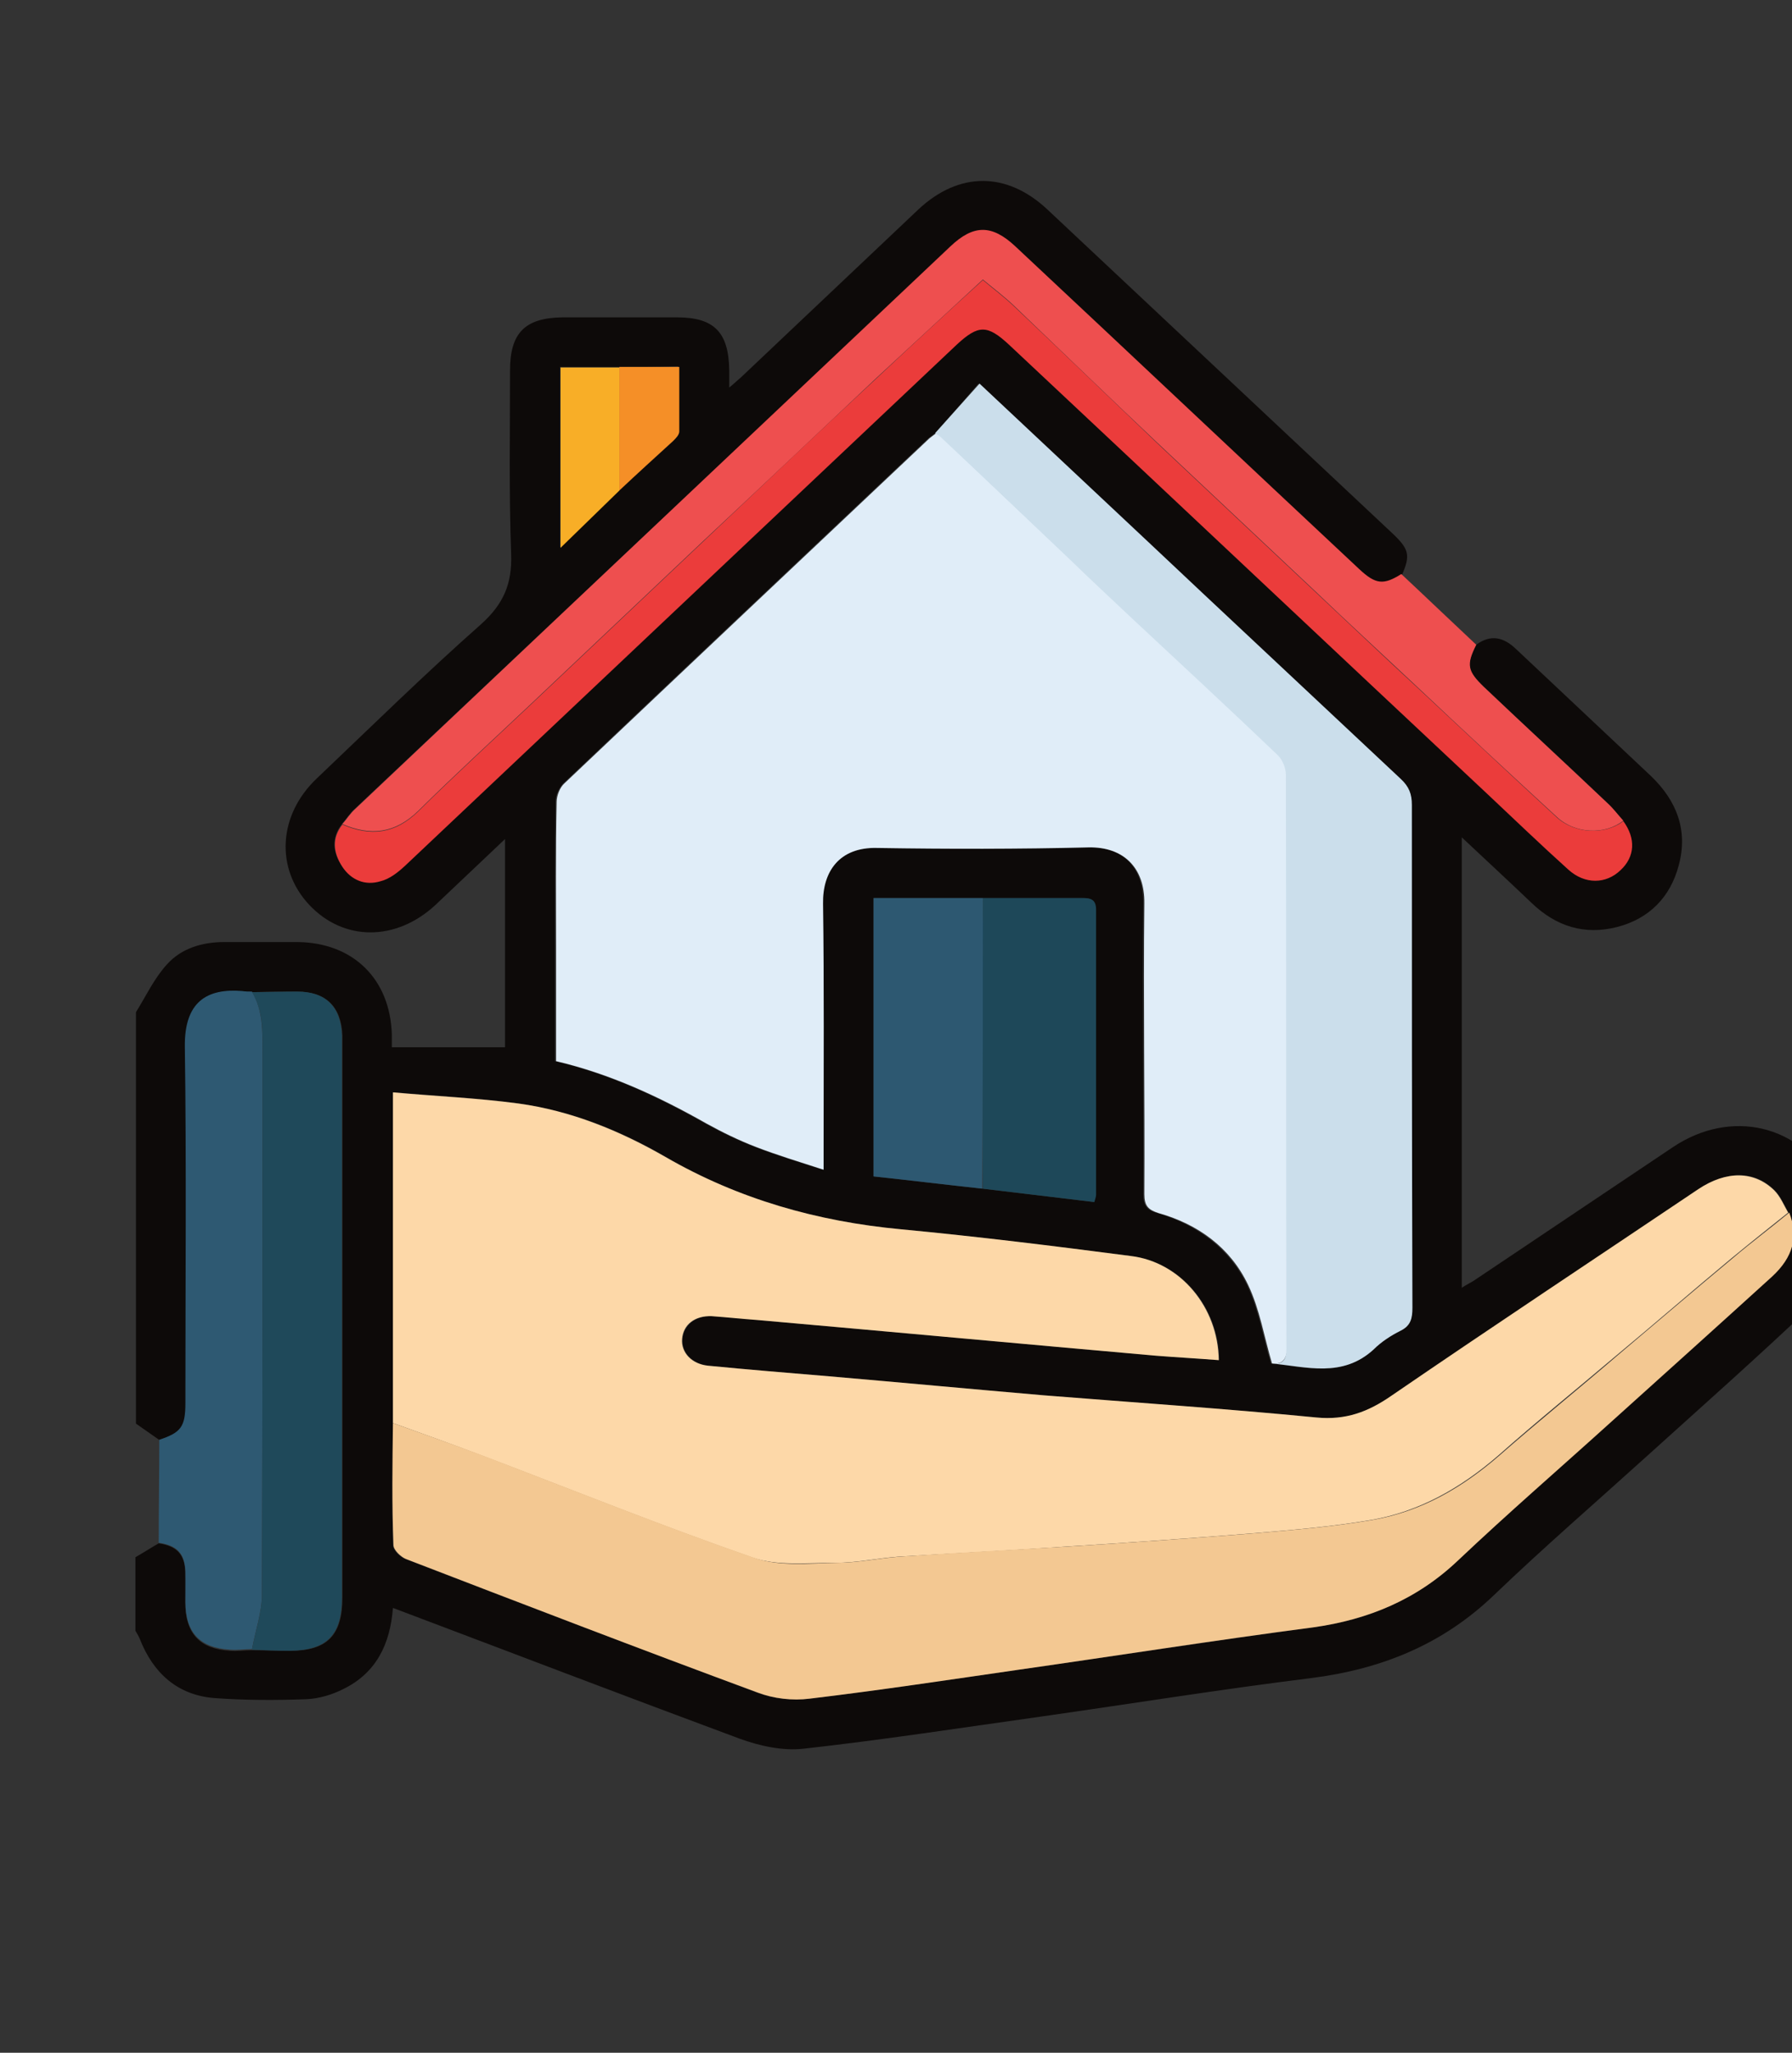 <svg width="55" height="63" viewBox="0 0 55 63" fill="none" xmlns="http://www.w3.org/2000/svg">
<rect x="0" y="0" width="55" height="63" fill="#333333" stroke="none"/>
<g clip-path="url(#clip0_289_7119)">
<path d="M45.308 19.787C45.751 19.463 46.143 19.548 46.535 19.924C47.914 21.223 49.294 22.521 50.674 23.82C51.457 24.572 51.815 25.477 51.525 26.554C51.27 27.528 50.623 28.194 49.635 28.45C48.63 28.707 47.761 28.433 47.012 27.716C46.33 27.066 45.632 26.417 44.865 25.699C44.865 30.364 44.865 34.909 44.865 39.523C45.019 39.42 45.138 39.369 45.24 39.301C47.284 37.934 49.311 36.567 51.355 35.2C53.127 34.021 55.256 34.516 56.209 36.328C56.823 37.507 56.669 39.044 55.699 39.984C54.012 41.59 52.275 43.128 50.554 44.683C48.987 46.101 47.386 47.485 45.853 48.955C44.269 50.476 42.396 51.227 40.249 51.501C37.49 51.843 34.731 52.287 31.971 52.68C29.536 53.022 27.1 53.398 24.647 53.671C24.017 53.739 23.319 53.585 22.705 53.363C19.162 52.048 15.637 50.698 12.06 49.348C11.975 50.459 11.549 51.347 10.527 51.843C10.186 52.013 9.794 52.133 9.402 52.15C8.466 52.184 7.529 52.184 6.592 52.116C5.451 52.031 4.701 51.347 4.293 50.305C4.258 50.219 4.207 50.134 4.156 50.048C4.156 49.297 4.156 48.545 4.156 47.793C4.395 47.656 4.633 47.502 4.872 47.366C5.434 47.451 5.672 47.708 5.689 48.271C5.706 48.579 5.689 48.886 5.689 49.194C5.689 50.134 6.132 50.612 7.069 50.664C7.29 50.681 7.512 50.647 7.733 50.647C8.125 50.647 8.517 50.664 8.909 50.664C10.05 50.664 10.51 50.185 10.51 49.023C10.51 43.453 10.51 37.882 10.51 32.295C10.51 32.124 10.51 31.953 10.51 31.782C10.476 30.894 9.999 30.433 9.13 30.433C8.67 30.433 8.21 30.433 7.75 30.45C7.648 30.45 7.546 30.45 7.444 30.433C6.371 30.33 5.672 30.74 5.689 32.141C5.74 35.781 5.706 39.42 5.706 43.077C5.706 43.795 5.57 43.983 4.906 44.205C4.667 44.034 4.412 43.863 4.173 43.692C4.173 39.489 4.173 35.268 4.173 31.065C4.48 30.569 4.735 30.022 5.127 29.595C5.57 29.1 6.217 28.912 6.882 28.912C7.631 28.912 8.38 28.912 9.13 28.912C10.833 28.929 11.975 30.04 12.026 31.748C12.026 31.851 12.026 31.953 12.026 32.141C13.184 32.141 14.325 32.141 15.5 32.141C15.5 30.108 15.5 27.989 15.5 25.751C15.16 26.075 14.87 26.349 14.581 26.622C14.172 27.015 13.763 27.391 13.354 27.784C12.145 28.895 10.544 28.895 9.488 27.767C8.449 26.656 8.534 25.016 9.726 23.888C11.395 22.299 13.047 20.676 14.768 19.155C15.449 18.54 15.722 17.925 15.688 17.002C15.62 15.123 15.654 13.243 15.654 11.363C15.654 10.219 16.113 9.757 17.255 9.74C18.43 9.74 19.605 9.74 20.781 9.74C21.922 9.74 22.365 10.201 22.382 11.363C22.382 11.517 22.382 11.671 22.382 11.893C22.552 11.756 22.654 11.654 22.756 11.568C24.562 9.86 26.384 8.134 28.19 6.425C29.433 5.263 30.898 5.263 32.142 6.425C35.668 9.74 39.193 13.038 42.719 16.353C43.247 16.848 43.298 17.036 43.026 17.651C42.481 18.01 42.242 17.976 41.731 17.498C38.206 14.2 34.697 10.885 31.171 7.587C30.455 6.904 29.893 6.921 29.178 7.604C23.063 13.328 16.982 19.087 10.884 24.828C10.731 24.965 10.629 25.136 10.493 25.289C10.169 25.716 10.203 26.144 10.493 26.571C10.765 26.981 11.191 27.152 11.651 27.015C11.923 26.93 12.196 26.742 12.417 26.537C18.072 21.206 23.71 15.874 29.348 10.543C29.995 9.928 30.285 9.928 30.949 10.543C35.855 15.157 40.743 19.753 45.649 24.349C46.467 25.118 47.284 25.904 48.119 26.656C48.63 27.118 49.277 27.118 49.72 26.673C50.146 26.263 50.18 25.699 49.805 25.17C49.652 24.999 49.498 24.811 49.328 24.64C48.068 23.444 46.79 22.265 45.53 21.069C45.019 20.59 45.002 20.402 45.308 19.787ZM18.992 11.261C18.396 11.261 17.783 11.261 17.187 11.261C17.187 13.106 17.187 14.9 17.187 16.797C17.834 16.165 18.413 15.601 18.992 15.037C19.537 14.524 20.099 14.029 20.627 13.516C20.712 13.448 20.815 13.328 20.815 13.226C20.832 12.576 20.815 11.91 20.815 11.244C20.184 11.261 19.588 11.261 18.992 11.261ZM30.166 27.562C29.059 27.562 27.934 27.562 26.81 27.562C26.81 30.45 26.81 33.235 26.81 36.105C27.934 36.225 29.042 36.362 30.149 36.481C31.29 36.618 32.431 36.755 33.572 36.891C33.59 36.806 33.624 36.738 33.624 36.669C33.624 33.747 33.624 30.826 33.624 27.921C33.624 27.613 33.47 27.562 33.215 27.562C32.193 27.562 31.188 27.562 30.166 27.562ZM28.701 13.294C28.633 13.345 28.565 13.397 28.497 13.448C24.766 16.968 21.019 20.505 17.289 24.042C17.152 24.179 17.05 24.418 17.05 24.606C17.033 26.127 17.033 27.647 17.033 29.168C17.033 30.296 17.033 31.424 17.033 32.568C18.703 32.961 20.201 33.662 21.649 34.482C22.143 34.755 22.637 34.995 23.165 35.2C23.829 35.456 24.511 35.661 25.243 35.9C25.243 35.61 25.243 35.439 25.243 35.268C25.243 32.756 25.26 30.244 25.226 27.733C25.209 26.776 25.72 26.007 26.895 26.024C29.059 26.075 31.222 26.075 33.385 26.007C34.441 25.973 35.105 26.605 35.088 27.733C35.054 30.706 35.105 33.679 35.088 36.652C35.088 37.011 35.208 37.148 35.531 37.233C36.741 37.592 37.729 38.31 38.274 39.437C38.631 40.189 38.768 41.044 39.006 41.847C40.079 41.949 41.169 42.308 42.123 41.419C42.362 41.197 42.668 41.009 42.958 40.839C43.264 40.685 43.315 40.463 43.315 40.138C43.298 34.995 43.298 29.852 43.298 24.708C43.298 24.384 43.213 24.144 42.958 23.905C40.948 22.043 38.955 20.146 36.945 18.267C34.68 16.148 32.414 14.012 30.03 11.773C29.604 12.269 29.161 12.781 28.701 13.294ZM12.06 43.675C12.06 44.922 12.026 46.17 12.06 47.417C12.06 47.571 12.264 47.776 12.434 47.844C16.028 49.228 19.622 50.595 23.233 51.945C23.727 52.133 24.306 52.201 24.834 52.133C26.981 51.877 29.11 51.552 31.256 51.245C34.271 50.817 37.269 50.356 40.283 49.946C41.987 49.724 43.469 49.092 44.729 47.895C46.262 46.443 47.863 45.059 49.43 43.641C51.083 42.154 52.718 40.668 54.37 39.181C55.017 38.583 55.188 37.951 54.898 37.216C54.762 36.994 54.66 36.721 54.472 36.533C53.859 35.917 53.007 35.917 52.139 36.498C49.005 38.6 45.853 40.702 42.719 42.838C42.004 43.333 41.323 43.59 40.42 43.504C37.626 43.231 34.816 43.06 32.023 42.821C29.825 42.633 27.645 42.428 25.465 42.24C24.221 42.137 22.978 42.035 21.752 41.915C21.241 41.864 20.917 41.505 20.951 41.095C20.985 40.668 21.343 40.377 21.854 40.394C22.331 40.411 22.808 40.463 23.285 40.514C27.355 40.873 31.426 41.249 35.497 41.607C36.127 41.659 36.775 41.693 37.422 41.744C37.405 40.121 36.247 38.737 34.731 38.549C32.38 38.258 30.03 37.951 27.679 37.729C25.107 37.489 22.671 36.806 20.44 35.507C19.026 34.687 17.527 34.089 15.926 33.867C14.649 33.696 13.371 33.628 12.077 33.525C12.06 37.011 12.06 40.343 12.06 43.675Z" fill="#0D0A09"/>
<path d="M45.309 19.788C45.002 20.403 45.036 20.591 45.547 21.086C46.807 22.282 48.085 23.461 49.345 24.657C49.516 24.811 49.652 24.999 49.822 25.187C49.26 25.631 48.34 25.597 47.778 25.068C46.347 23.752 44.934 22.436 43.52 21.103C42.481 20.129 41.425 19.155 40.386 18.164C38.751 16.627 37.115 15.089 35.48 13.551C34.016 12.167 32.568 10.766 31.12 9.382C30.813 9.091 30.473 8.835 30.166 8.579C29.059 9.604 27.986 10.595 26.913 11.586C25.158 13.243 23.404 14.901 21.632 16.558C19.844 18.25 18.073 19.924 16.284 21.616C15.126 22.71 13.967 23.769 12.843 24.88C12.128 25.58 11.379 25.666 10.51 25.29C10.646 25.136 10.748 24.965 10.902 24.828C16.982 19.087 23.063 13.329 29.161 7.57C29.876 6.887 30.439 6.887 31.154 7.553C34.68 10.851 38.189 14.166 41.715 17.464C42.225 17.942 42.464 17.959 43.009 17.618C43.776 18.335 44.542 19.07 45.309 19.788Z" fill="#EE4F4F"/>
<path d="M12.06 43.675C12.06 40.343 12.06 37.011 12.06 33.525C13.354 33.645 14.632 33.696 15.909 33.867C17.527 34.089 19.026 34.704 20.423 35.508C22.671 36.806 25.09 37.49 27.662 37.729C30.012 37.951 32.363 38.241 34.714 38.549C36.23 38.737 37.388 40.121 37.405 41.744C36.758 41.693 36.127 41.659 35.48 41.608C31.409 41.249 27.338 40.873 23.267 40.514C22.79 40.48 22.314 40.429 21.837 40.394C21.326 40.377 20.968 40.651 20.934 41.095C20.9 41.505 21.223 41.864 21.734 41.915C22.978 42.035 24.204 42.137 25.448 42.24C27.628 42.428 29.825 42.633 32.005 42.821C34.799 43.043 37.609 43.231 40.403 43.504C41.306 43.59 41.987 43.333 42.702 42.838C45.819 40.702 48.97 38.617 52.121 36.498C52.99 35.918 53.842 35.935 54.455 36.533C54.642 36.721 54.745 36.977 54.881 37.216C54.302 37.678 53.723 38.139 53.144 38.617C51.951 39.608 50.793 40.617 49.601 41.608C48.391 42.633 47.165 43.624 45.99 44.666C44.848 45.657 43.571 46.392 42.089 46.648C40.897 46.853 39.67 46.956 38.461 47.058C36.536 47.212 34.611 47.349 32.687 47.468C30.983 47.588 29.263 47.673 27.56 47.776C26.913 47.827 26.282 47.964 25.635 47.964C24.783 47.964 23.881 48.066 23.114 47.81C20.355 46.853 17.646 45.76 14.904 44.717C13.967 44.359 13.013 44.017 12.06 43.675Z" fill="#FDD8A8"/>
<path d="M39.041 41.846C38.802 41.043 38.666 40.189 38.308 39.437C37.763 38.292 36.775 37.575 35.566 37.233C35.242 37.13 35.123 37.011 35.123 36.652C35.14 33.679 35.089 30.706 35.123 27.733C35.14 26.622 34.476 25.99 33.419 26.007C31.256 26.058 29.093 26.058 26.93 26.024C25.755 25.99 25.244 26.759 25.261 27.733C25.295 30.244 25.278 32.756 25.278 35.268C25.278 35.439 25.278 35.61 25.278 35.9C24.545 35.661 23.864 35.456 23.2 35.2C22.672 34.995 22.178 34.755 21.684 34.482C20.236 33.662 18.737 32.961 17.068 32.568C17.068 31.423 17.068 30.296 17.068 29.168C17.068 27.647 17.051 26.126 17.085 24.606C17.085 24.418 17.187 24.161 17.323 24.042C21.053 20.505 24.784 16.985 28.531 13.448C28.599 13.396 28.667 13.345 28.735 13.294C28.787 13.328 28.855 13.362 28.906 13.414C30.234 14.678 31.563 15.942 32.909 17.207C33.522 17.788 34.152 18.386 34.765 18.967C36.264 20.368 37.78 21.769 39.262 23.187C39.398 23.324 39.5 23.563 39.5 23.768C39.517 29.646 39.5 35.524 39.517 41.402C39.466 41.727 39.364 41.881 39.041 41.846Z" fill="#E0EDF8"/>
<path d="M12.06 43.675C13.014 44.017 13.985 44.358 14.939 44.717C17.664 45.759 20.389 46.853 23.149 47.81C23.915 48.083 24.835 47.981 25.669 47.964C26.317 47.964 26.947 47.827 27.594 47.776C29.297 47.656 31.018 47.571 32.721 47.468C34.646 47.348 36.571 47.212 38.495 47.058C39.705 46.955 40.931 46.853 42.123 46.648C43.622 46.392 44.883 45.657 46.024 44.666C47.216 43.623 48.443 42.632 49.635 41.607C50.81 40.616 51.986 39.608 53.178 38.617C53.74 38.139 54.336 37.694 54.915 37.216C55.205 37.951 55.035 38.583 54.387 39.181C52.752 40.667 51.1 42.154 49.448 43.641C47.881 45.059 46.28 46.443 44.747 47.895C43.486 49.091 42.004 49.706 40.301 49.946C37.286 50.339 34.271 50.817 31.273 51.244C29.144 51.552 26.998 51.877 24.852 52.133C24.324 52.201 23.745 52.133 23.251 51.945C19.64 50.612 16.046 49.228 12.452 47.844C12.299 47.776 12.077 47.571 12.077 47.417C12.026 46.169 12.043 44.922 12.06 43.675Z" fill="#F3C892"/>
<path d="M39.04 41.847C39.364 41.881 39.483 41.744 39.483 41.402C39.466 35.525 39.483 29.646 39.466 23.769C39.466 23.581 39.364 23.324 39.228 23.188C37.746 21.769 36.23 20.368 34.731 18.967C34.118 18.386 33.487 17.805 32.874 17.207C31.546 15.943 30.217 14.678 28.872 13.414C28.82 13.363 28.752 13.345 28.701 13.294C29.161 12.782 29.604 12.286 30.064 11.773C32.465 14.029 34.731 16.148 36.979 18.267C38.989 20.146 40.982 22.026 42.992 23.905C43.248 24.145 43.333 24.367 43.333 24.708C43.333 29.852 43.333 34.995 43.35 40.138C43.35 40.463 43.299 40.685 42.992 40.839C42.685 40.992 42.396 41.18 42.157 41.419C41.203 42.291 40.113 41.949 39.04 41.847Z" fill="#CBDEEB"/>
<path d="M10.509 25.306C11.378 25.682 12.128 25.596 12.843 24.896C13.967 23.785 15.142 22.709 16.284 21.632C18.072 19.941 19.844 18.266 21.632 16.574C23.387 14.917 25.141 13.242 26.912 11.602C27.985 10.594 29.058 9.603 30.166 8.595C30.489 8.868 30.813 9.107 31.119 9.398C32.584 10.782 34.032 12.183 35.48 13.567C37.115 15.105 38.75 16.643 40.386 18.181C41.425 19.154 42.464 20.146 43.52 21.119C44.933 22.435 46.347 23.768 47.778 25.084C48.34 25.596 49.26 25.631 49.822 25.203C50.214 25.733 50.18 26.297 49.737 26.707C49.294 27.134 48.647 27.151 48.136 26.69C47.301 25.938 46.483 25.152 45.666 24.383C40.76 19.787 35.872 15.173 30.966 10.577C30.302 9.962 30.029 9.962 29.365 10.577C23.727 15.908 18.072 21.239 12.434 26.57C12.213 26.775 11.957 26.98 11.668 27.049C11.208 27.186 10.782 27.015 10.509 26.605C10.22 26.16 10.186 25.716 10.509 25.306Z" fill="#EB3C3B"/>
<path d="M4.872 47.348C4.872 46.289 4.889 45.23 4.889 44.187C5.553 43.965 5.69 43.794 5.69 43.059C5.69 39.42 5.724 35.78 5.673 32.124C5.656 30.74 6.354 30.33 7.427 30.415C7.529 30.432 7.631 30.432 7.734 30.432C8.074 31.013 8.057 31.662 8.057 32.312C8.057 37.848 8.057 43.384 8.04 48.92C8.04 49.484 7.836 50.048 7.734 50.612C7.512 50.612 7.291 50.646 7.069 50.629C6.133 50.578 5.69 50.099 5.69 49.16C5.69 48.852 5.69 48.544 5.69 48.237C5.673 47.69 5.451 47.434 4.872 47.348Z" fill="#2E5972"/>
<path d="M7.733 50.63C7.836 50.066 8.04 49.502 8.04 48.938C8.057 43.402 8.057 37.865 8.057 32.329C8.057 31.68 8.091 31.031 7.733 30.45C8.193 30.45 8.653 30.433 9.113 30.433C9.999 30.433 10.459 30.894 10.493 31.782C10.493 31.953 10.493 32.124 10.493 32.295C10.493 37.865 10.493 43.436 10.493 49.023C10.493 50.185 10.033 50.647 8.892 50.664C8.517 50.664 8.125 50.647 7.733 50.63Z" fill="#1F495A"/>
<path d="M30.166 27.561C31.188 27.561 32.21 27.561 33.232 27.561C33.488 27.561 33.641 27.613 33.641 27.92C33.641 30.842 33.641 33.764 33.641 36.669C33.641 36.737 33.607 36.806 33.59 36.891C32.431 36.754 31.307 36.618 30.166 36.481C30.149 33.508 30.149 30.535 30.166 27.561Z" fill="#1E4859"/>
<path d="M30.166 27.561C30.166 30.535 30.166 33.508 30.149 36.481C29.042 36.361 27.935 36.225 26.811 36.105C26.811 33.234 26.811 30.449 26.811 27.561C27.935 27.561 29.042 27.561 30.166 27.561Z" fill="#2D5871"/>
<path d="M19.01 15.055C18.43 15.618 17.851 16.182 17.204 16.814C17.204 14.918 17.204 13.124 17.204 11.278C17.8 11.278 18.413 11.278 19.01 11.278C19.01 12.526 19.01 13.79 19.01 15.055Z" fill="#F8AE27"/>
<path d="M19.009 15.054C19.009 13.79 19.009 12.525 19.009 11.261C19.605 11.261 20.201 11.261 20.848 11.261C20.848 11.927 20.848 12.594 20.848 13.243C20.848 13.345 20.746 13.448 20.661 13.533C20.099 14.046 19.554 14.541 19.009 15.054Z" fill="#F58F27"/>
</g>
<defs>
<clipPath id="clip0_289_7119">
<rect width="55" height="63" fill="white"/>
</clipPath>
</defs>
</svg>
